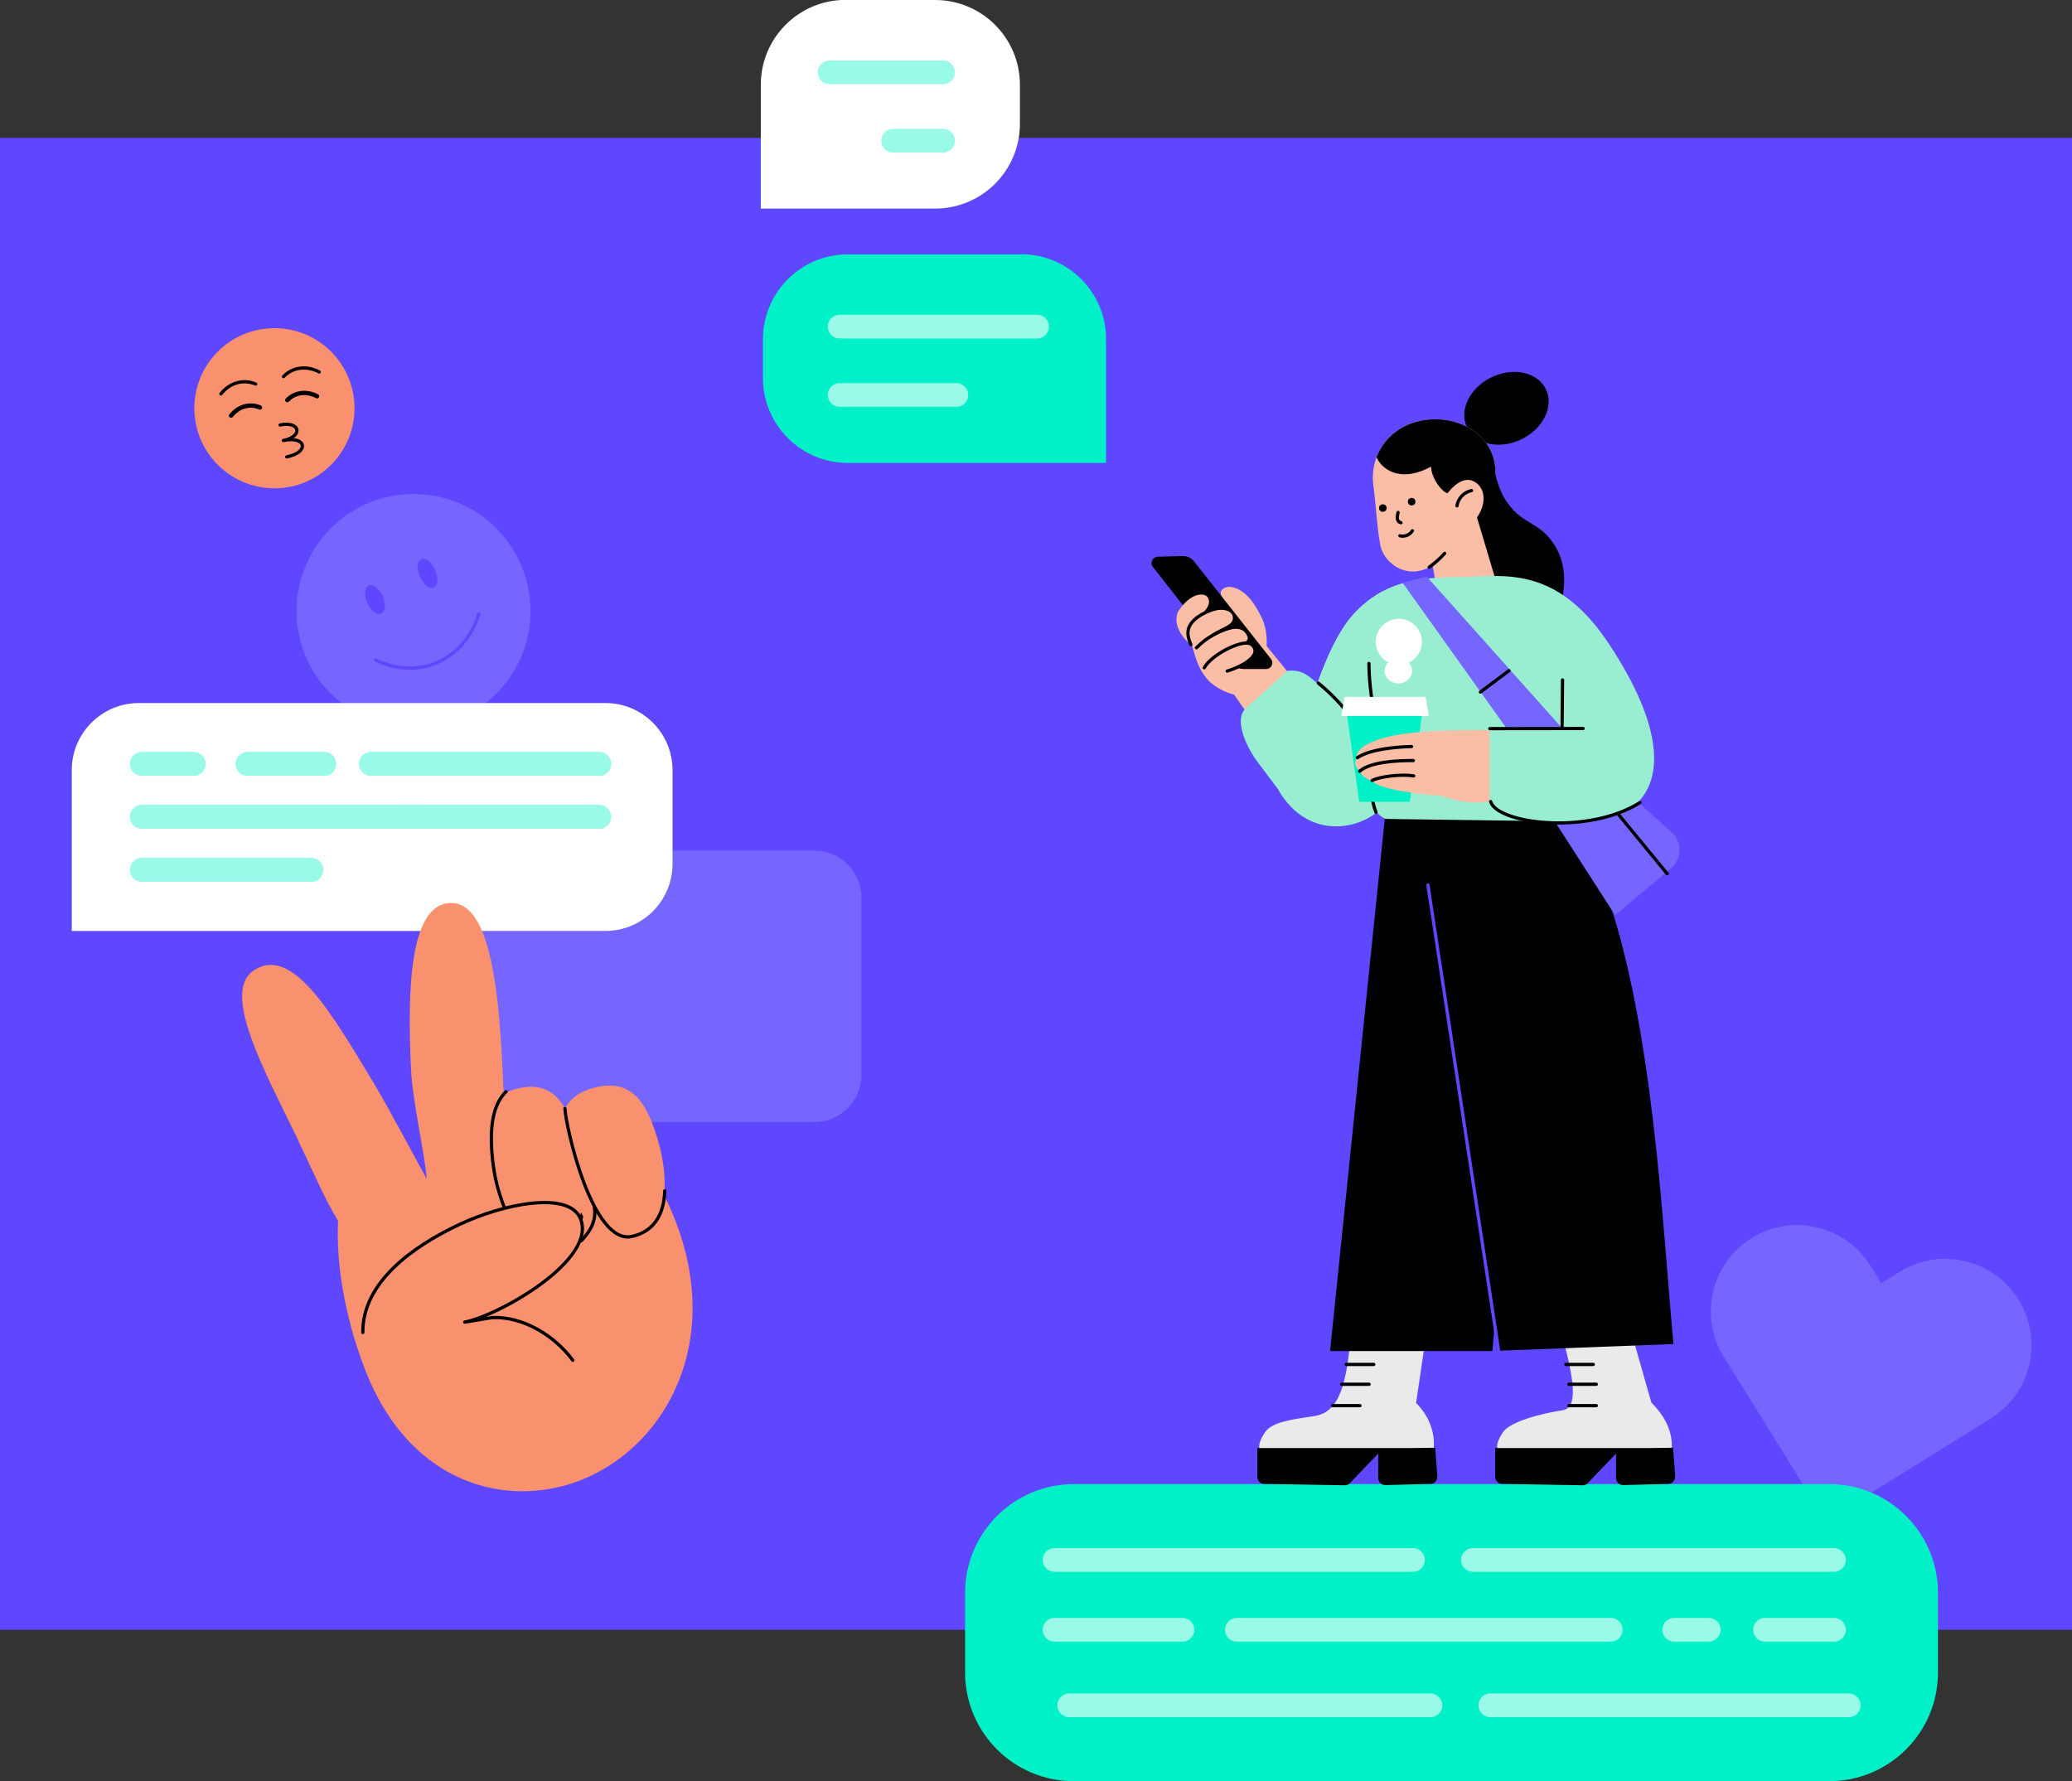 <?xml version="1.0" encoding="UTF-8"?>
<svg id="Layer_2" data-name="Layer 2" xmlns="http://www.w3.org/2000/svg" xmlns:xlink="http://www.w3.org/1999/xlink" viewBox="0 0 1920 1650.5">
  <rect x="0" y="0" width="1920" height="1650.5" fill="#333333" stroke="none"/>
  <defs>
    <style>
      .cls-1 {
        stroke-width: 4px;
      }

      .cls-1, .cls-2, .cls-3, .cls-4 {
        fill: none;
      }

      .cls-1, .cls-2, .cls-3, .cls-4, .cls-5, .cls-6, .cls-7 {
        stroke-linecap: round;
      }

      .cls-1, .cls-2, .cls-4, .cls-5, .cls-6, .cls-7 {
        stroke-linejoin: round;
      }

      .cls-1, .cls-2, .cls-5, .cls-6 {
        stroke: #000;
      }

      .cls-2, .cls-4, .cls-6, .cls-7 {
        stroke-width: 3px;
      }

      .cls-8, .cls-7 {
        fill: #5f46ff;
      }

      .cls-9 {
        fill: #eaeaea;
      }

      .cls-10 {
        fill: #7466ff;
      }

      .cls-11, .cls-6 {
        fill: #fa916e;
      }

      .cls-12 {
        fill: #fabda6;
      }

      .cls-3 {
        stroke: #99fae8;
        stroke-miterlimit: 10;
        stroke-width: 22px;
      }

      .cls-13 {
        fill: #99edd1;
      }

      .cls-4, .cls-7 {
        stroke: #5f46ff;
      }

      .cls-14 {
        fill: #fff;
      }

      .cls-15 {
        fill: #00f0c7;
      }

      .cls-16 {
        clip-path: url(#clippath);
      }
    </style>
    <clipPath id="clippath">
      <path class="cls-12" d="M1385.7,436.9c.2,8.1,0,17.6-2.5,24.7-2.5,10.1-6.1,22.3-15.3,29.7l-40.1,32.5c-24.5,15.6-47.5-3.3-49.1-21-1.7-7.1-4.1-35.1-4.9-43.1-.6-6.2-1.7-13.1-1.7-16.6,0-25.4,16.6-46.3,41.7-52.6,33.5-8.3,71.3,10.2,71.9,46.4Z"/>
    </clipPath>
  </defs>
  <g id="Chat">
    <g>
      <rect class="cls-8" x="0" y="127.8" width="1920" height="1382.5"/>
      <path class="cls-10" d="M468.8,788.2h285.7c24.2,0,43.8,19.6,43.8,43.8v164c0,24.2-19.6,43.8-43.8,43.8h-329.5v-207.8c0-24.2,19.6-43.8,43.8-43.8Z"/>
      <g>
        <circle class="cls-11" cx="254.3" cy="378.3" r="74.2"/>
        <path class="cls-2" d="M204.7,365c8.5-10.7,21.3-13.8,32.2-9.1"/>
        <path class="cls-2" d="M295.8,344.7c-12.1-6.4-25-4.2-33.1,4.3"/>
        <path class="cls-6" d="M259.6,393.8c18.7-3.8,21.6,10.6,3,14.4,21.3-4.4,24.5,10.8,3.1,15.2"/>
        <path class="cls-1" d="M214.1,385.2c7.1-8.9,17.7-11.5,26.8-7.6"/>
        <path class="cls-1" d="M293.8,367.2c-10.1-5.3-20.8-3.5-27.6,3.6"/>
      </g>
      <g>
        <circle class="cls-10" cx="383.2" cy="566.2" r="108.4"/>
        <path class="cls-4" d="M443.7,569c-13.4,43.2-56.3,62-95.7,42.5"/>
        <g>
          <ellipse class="cls-7" cx="396.3" cy="531.1" rx="6.2" ry="12.8" transform="translate(-181.3 206.3) rotate(-23.9)"/>
          <ellipse class="cls-7" cx="347.7" cy="555.4" rx="6.2" ry="12.8" transform="translate(-195.4 188.7) rotate(-23.9)"/>
        </g>
      </g>
      <g>
        <path class="cls-14" d="M128.7,651.5h432.3c34.4,0,62.2,27.9,62.2,62.2v86.8c0,34.4-27.9,62.2-62.2,62.2H66.5v-149c0-34.4,27.9-62.2,62.2-62.2Z"/>
        <g>
          <g>
            <line class="cls-3" x1="343.7" y1="707.9" x2="555.3" y2="707.9"/>
            <line class="cls-3" x1="229.4" y1="707.9" x2="300.4" y2="707.9"/>
            <line class="cls-3" x1="131.5" y1="707.9" x2="179.5" y2="707.9"/>
            <line class="cls-3" x1="371.3" y1="757" x2="555.3" y2="757"/>
            <line class="cls-3" x1="131.5" y1="757" x2="387.1" y2="757"/>
            <line class="cls-3" x1="131.5" y1="806.1" x2="288.5" y2="806.1"/>
          </g>
          <g>
            <line class="cls-3" x1="343.7" y1="707.9" x2="555.3" y2="707.9"/>
            <line class="cls-3" x1="229.4" y1="707.9" x2="300.4" y2="707.9"/>
            <line class="cls-3" x1="131.5" y1="707.9" x2="179.5" y2="707.9"/>
            <line class="cls-3" x1="371.3" y1="757" x2="555.3" y2="757"/>
            <line class="cls-3" x1="131.5" y1="757" x2="387.1" y2="757"/>
            <line class="cls-3" x1="131.5" y1="806.1" x2="288.5" y2="806.1"/>
          </g>
        </g>
      </g>
      <circle class="cls-8" cx="786.1" cy="1109.4" r="21.3"/>
      <g>
        <path class="cls-10" d="M1870.5,1204.3h0c-23.3-37.5-72.7-49-110.2-25.7l-17,10.6-10-16.2c-23.3-37.5-72.7-49-110.2-25.7h0c-37.5,23.3-49,72.7-25.7,110.2l94.4,152h.1c0,0,0,0,0,0l152.8-95c37.5-23.3,49-72.7,25.7-110.2Z"/>
        <g>
          <path class="cls-15" d="M1695.2,1375.3h-700.1c-55.6,0-100.8,45.1-100.8,100.8v74.7h0c.5,55.2,45.4,99.8,100.7,99.8h700.1c55.3,0,100.2-44.6,100.7-99.8h0v-74.7c0-55.6-45.1-100.8-100.8-100.8Z"/>
          <line class="cls-3" x1="1364.8" y1="1445.6" x2="1699.4" y2="1445.6"/>
          <line class="cls-3" x1="977.2" y1="1445.6" x2="1309.3" y2="1445.6"/>
          <line class="cls-3" x1="1635.5" y1="1510.3" x2="1699.4" y2="1510.3"/>
          <line class="cls-3" x1="1551.4" y1="1510.3" x2="1583.4" y2="1510.3"/>
          <line class="cls-3" x1="1146.1" y1="1510.3" x2="1492.6" y2="1510.3"/>
          <line class="cls-3" x1="1325.5" y1="1580.3" x2="990.8" y2="1580.3"/>
          <line class="cls-3" x1="1713.1" y1="1580.3" x2="1381" y2="1580.3"/>
          <line class="cls-3" x1="977.2" y1="1510.3" x2="1095.7" y2="1510.3"/>
        </g>
        <g>
          <path class="cls-15" d="M946.3,235.7h-160.7c-43.4,0-78.6,35.2-78.6,78.6v36.1c0,43.4,35.2,78.6,78.6,78.6h239.3v-114.8c0-43.4-35.2-78.6-78.6-78.6Z"/>
          <line class="cls-3" x1="778.1" y1="302.7" x2="961" y2="302.7"/>
          <line class="cls-3" x1="778.1" y1="366" x2="886.2" y2="366"/>
        </g>
        <g>
          <path class="cls-14" d="M783.6,0h82.9c43.4,0,78.6,35.2,78.6,78.6v36.1c0,43.4-35.2,78.6-78.6,78.6h-161.5v-114.8c0-43.4,35.2-78.6,78.6-78.6Z"/>
          <line class="cls-3" x1="873.9" y1="67" x2="768.8" y2="67"/>
          <line class="cls-3" x1="873.9" y1="130.4" x2="827.7" y2="130.4"/>
        </g>
        <g>
          <polygon class="cls-12" points="1172.4 597.1 1211.9 645.5 1171.9 684.3 1138.8 636.9 1172.4 597.1"/>
          <g>
            <path class="cls-12" d="M1102.7,588.7c3.3,16.3,7.4,33.8,20,44.6,12.5,10,34.6,17.7,47.2,4.2,11.2-13.9.2-32.2-10-43.5-12.1-18.9-38.9-27.7-56.3-10.6"/>
            <path class="cls-12" d="M1149.1,579.1c-4.7-13.8-16.3-20.4-17.8-28.3-1-5.2,5-7.5,9.2-6.9,12.7,1.8,21.9,14.3,28.9,29,4.5,9.4,6.2,26.3,2.1,35.1"/>
            <path d="M1072.8,515.9l23.7-.6c3.8,0,7.4,1.7,9.8,4.7l71.4,90.6c3,3.8.3,9.4-4.5,9.4h-20.2c-3.7,0-11.8-2-14.1-4.8l-70.5-89.7c-3.1-3.8-.4-9.4,4.4-9.5Z"/>
            <path class="cls-12" d="M1114.1,596.4c24.4-16.8,37.3-16.9,41.6-7.1,3.4,7.9-11.4,6.8-31.7,22.3"/>
            <path class="cls-12" d="M1121.4,610.6c18.1-13.8,39.1-18.5,40.1-7.4.5,6.1-16.7,16.6-28.4,20.7"/>
            <path class="cls-12" d="M1119.2,591.7c1.9-1.9,2.3-3.5,7.8-6.7,8.2-4.7,17.1-6.6,15.2-14.2-2.3-8.7-23.3-8.4-37.7,7.5,0,0-6.3,7.5,4,29.5"/>
            <path class="cls-12" d="M1105.8,576.6c8.7-8.2,17.9-15.6,13.3-23.1-2.6-4.2-15.4-5.3-27.4,13.2,0,0-8.3,15.1,13.7,32.4"/>
            <path class="cls-2" d="M1108.7,600.3c10-10.3,22.8-17,37.9-20.1"/>
            <path class="cls-2" d="M1115.9,618.8c6.3-11.6,32.7-25.4,42.5-22.6"/>
            <path class="cls-2" d="M1103.5,597.4c-4.4-9.9-2.9-15.5.6-20.1,6-7.9,19.6-13.5,29.1-14.5"/>
            <path class="cls-2" d="M1163.5,602.8c.8,8.4-17.5,16.4-26.3,19.1"/>
          </g>
          <path class="cls-9" d="M1441.1,1210.7c7.4,35.3,28.4,92.8,7.1,96.1-21,3.2-49.1,10.8-55.5,20.4-10.3,15.5-2.6,17.4-2.6,17.4l158.9-1.6c1.6-17.8-8.3-32.8-18.8-43.3l-28.3-99.3-60.7,10.3Z"/>
          <path d="M1550.4,1341.6l-23.4.3h-141.5v26.4c0,3.7,2.8,6.8,6.2,6.8l75,1.3c1.9,0,3.7-.8,4.9-2.4l25.9-27v22.4c0,3.8,2.9,6.9,6.5,6.8l42.1-1.1c3.6,0,6.4-3.4,6.2-7.3l-2-26.3Z"/>
          <path d="M1418.5,716.4c107.8,80.1,118.1,378.6,132.2,529.1l-162,6.2-90.3-511.1,120.2-24.2Z"/>
          <path class="cls-9" d="M1256.4,1188.5l-5.5,57.5c-4.2,40.9-11.5,62.9-32.8,66.2-21,3.2-39.4,5.4-45.9,15.1-10.3,15.5-2.6,17.4-2.6,17.4l158.9-1.6c1.6-17.8-5.8-32.5-16.3-43l14.7-99.6-70.5-11.9Z"/>
          <path d="M1330,1341.6l-23.4.3h-141.5v26.4c0,3.7,2.8,6.8,6.2,6.8l75,1.3c1.9,0,3.7-.8,4.9-2.4l25.9-27v22.4c0,3.8,2.9,6.9,6.5,6.8l42.1-1.1c3.6,0,6.4-3.4,6.2-7.3l-2-26.3Z"/>
          <path d="M1363.2,731.6c40.9,67.8,35.8,345.7,19.7,520.4h-150.4l52.4-509.9,78.3-10.5Z"/>
          <ellipse cx="1395.9" cy="378.3" rx="40.6" ry="31.9" transform="translate(-25 647.8) rotate(-25.9)"/>
          <polygon class="cls-12" points="1325.2 510.9 1332.4 551.8 1393.1 535 1377.3 472.8 1325.2 510.9"/>
          <g>
            <path class="cls-12" d="M1385.7,436.9c.2,8.1,0,17.6-2.5,24.7-2.5,10.1-6.1,22.3-15.3,29.7l-40.1,32.5c-24.5,15.6-47.5-3.3-49.1-21-1.7-7.1-4.1-35.1-4.9-43.1-.6-6.2-1.7-13.1-1.7-16.6,0-25.4,16.6-46.3,41.7-52.6,33.5-8.3,71.3,10.2,71.9,46.4Z"/>
            <g class="cls-16">
              <path d="M1273.9,410.1c-4.1,15.9,15.9,42.1,52.2,22.3,0,10.7,10.8,24.6,15.7,24.7,6.8,0,10.6,20.5,35.1,20.1,16.4-.2,12.2-41.2,11.9-57.6-.3-16.4-17.2-39.9-31.6-47.8-14.4-7.9-73.1-1.1-83.3,38.4Z"/>
            </g>
          </g>
          <path class="cls-2" d="M1297.2,496.5c4.3,1.2,9.3-.8,11.6-4.7"/>
          <circle class="cls-5" cx="1308.1" cy="464.9" r="3"/>
          <circle class="cls-5" cx="1281.4" cy="470.8" r="3"/>
          <path class="cls-2" d="M1338.7,512.8c-4.3,4.8-9.1,9-14.3,12.8"/>
          <path d="M1385.8,537l-21.8-73,20.2-30.7c4,19,8.7,29.2,18.4,39.6,9.7,10.4,20.8,12.7,30.7,23,19.2,20,17,44.8,14.5,57.6-21.1-4.6-43.7-23.3-62-16.5Z"/>
          <path class="cls-12" d="M1337.6,462.4s14.1-24.1,28.7-16c10.9,6,12.6,23.8-3,39.4"/>
          <path class="cls-2" d="M1295.5,474.9c-.8,3.4-1.9,8.3,2.7,9.5"/>
          <path class="cls-13" d="M1208.1,675s17.9-75,46-105.7c28.1-30.7,59.7-34.1,98.4-34.5,38.8-.4,89.1-13.1,138.9,62.6,51.6,78.4,47.8,123.7,27,145.4-18.8,19.6-84.8,22.5-124.9,13.2-7.2-1.7-12.3-8-12.5-15.4l-1.4-65.6,92.5-.6"/>
          <path class="cls-13" d="M1352.6,534.8c-38.8.4-70.3,3.8-98.4,34.5-28.1,30.7-46,105.7-46,105.7l56.6,14.3,15-25.7-10,26.2c-5.7,24.4-5.2,61.4,14.2,69.1l168.7,2.3c18.3,3.4,33.4-17.3,30.3-30.3l-35.7-85.2-8.2-58.1"/>
          <path class="cls-13" d="M1270.5,674.2l-52.5-43.3c-8.7-7.4-14.1-10.3-24.9-9.3l-39,35c-11.4,11,2.1,37.8,11.8,50.3l18.2,24.2c23.7,42.6,67.3,41.2,92.5,21.2,0,0,30.4-31.5-.6-72.6"/>
          <path class="cls-2" d="M1268.5,614.8c.2,19.8,3,39.6,8.1,58.7"/>
          <line class="cls-2" x1="1447.9" y1="630.1" x2="1447.5" y2="673.3"/>
          <path class="cls-2" d="M1350.1,468.8c.9-6.9,6.6-12.9,13.5-14.2"/>
          <line class="cls-4" x1="1388.7" y1="1251.7" x2="1323.2" y2="820.2"/>
          <polygon class="cls-10" points="1322 534.3 1299.7 540 1395.2 673.8 1446.5 673.6 1322 534.3"/>
          <line class="cls-2" x1="1247.5" y1="1264.4" x2="1273" y2="1264.4"/>
          <line class="cls-2" x1="1243.3" y1="1282.8" x2="1268.7" y2="1282.8"/>
          <line class="cls-2" x1="1234.8" y1="1302.6" x2="1260.2" y2="1302.6"/>
          <line class="cls-2" x1="1451" y1="1264.4" x2="1476.4" y2="1264.4"/>
          <line class="cls-2" x1="1453.8" y1="1282.8" x2="1479.2" y2="1282.8"/>
          <line class="cls-2" x1="1453.8" y1="1302.6" x2="1479.2" y2="1302.6"/>
          <line class="cls-2" x1="1380.5" y1="675.2" x2="1467" y2="675.1"/>
          <path class="cls-10" d="M1441.3,762.1l55.3,86,51.9-43.4c9.5-8.2,10.4-22.6,2.1-32l-32.1-28.9s-19.8,9.6-34.3,13.9c-14.5,4.4-27.7,5.2-42.9,4.3Z"/>
          <line class="cls-2" x1="1398.3" y1="621.5" x2="1371.8" y2="641.3"/>
          <line class="cls-2" x1="1499.3" y1="754.2" x2="1544.9" y2="809.7"/>
          <path class="cls-2" d="M1221.6,633c14.6,11.9,27.4,26.1,37.5,42"/>
          <path class="cls-2" d="M1275,752.7c-6.4-16.8-5.7-38.6-2.5-57.2"/>
          <polygon class="cls-15" points="1317.8 661.7 1248.1 661.7 1259.5 743 1306.4 743 1317.8 661.7"/>
          <polygon class="cls-14" points="1242.9 663.5 1324.1 663.5 1321 645.8 1246 645.8 1242.9 663.5"/>
          <g>
            <path class="cls-12" d="M1380.3,676.7s-69.1-2.2-100.5,7.8c-19.4,6.2-23.1,12.6-23,18.7,0,2-1.6,2.2-.7,6.2.7,3.1,3,3.1,3.5,4.4,2.6,6.1,7.2,9.1,18.5,11.8,14.1,3.4,45.9,6.6,45.9,6.6,0,0,27.9,16,56.3,10.3"/>
            <path class="cls-12" d="M1319.5,722.2s-48.7-12.2-48.3-.3,73.2,16.4,73.2,16.4l-24.9-16.1Z"/>
            <path class="cls-2" d="M1271.5,723.3c6.9-3.8,27.5-6.1,38.5-4.3"/>
            <path class="cls-2" d="M1259.9,714.7c9.8-8.7,34.6-10,49.8-9.9"/>
            <path class="cls-2" d="M1257.8,702.1c11.4-7.4,32.6-9.8,50.2-10.3"/>
          </g>
          <circle class="cls-14" cx="1296.2" cy="594.8" r="21.4"/>
          <ellipse class="cls-14" cx="1295.8" cy="621.7" rx="12.7" ry="11.6"/>
          <path class="cls-2" d="M1519.6,743.8c-48.8,30.6-132.7,19.2-138.3-1"/>
        </g>
      </g>
      <g>
        <path class="cls-11" d="M277.1,1058.2c-32.1-66.3-73.2-139.7-41.1-159.5,34.5-21.3,68.9,35.8,110.3,105,14.5,24.1,38.3,69.4,49.1,88.8-1.6-22.5-13.1-71.8-14.5-101-3.6-73.6-1.5-153.3,36.2-154.7,35.8-1.4,44.6,75.3,48.3,148.2,1.6,31,2.6,62,3.1,83.8,53.2-19.9,76-8.1,127.5,5.4,95.1,144.1,27.2,272.4-69.6,301.5-65.9,19.8-149.1-5.4-188.2-106.7-19.2-49.7-27-100.1-24.9-137.6-12-19.4-23.8-47.2-36.4-73.2Z"/>
        <path class="cls-11" d="M478.4,1009c32.2-8.4,45.4,12.2,53.6,38.3,16.5,52.3,16.1,119.8-29,125.8-37.2,4.9-58-72.3-60.7-106.1-4.2-26.9,6.4-50.2,36.1-57.9Z"/>
        <path class="cls-2" d="M532,1047.2c16.5,52.3,15.6,101.8-27.1,117.7-14.9,5.5-41.2-41.6-47.1-80.2-4.7-30.4-3.7-58.9,11.1-73"/>
        <path class="cls-11" d="M555.9,1006.8c31.1-5.6,43,17.9,50.9,40.8,17.3,50.3,11.4,97.9-31.2,103.9-35.2,5-53.8-65.3-55.8-95.4-3.5-23.9,5.7-43.9,36.1-49.3Z"/>
        <path class="cls-2" d="M616,1103.5c-.8,24.8-12.4,38.3-30.4,42.3-36.8,8.2-61.4-102.1-62.1-118.5"/>
        <path class="cls-6" d="M530.8,1260.6c-17.3-23.4-46.5-40.8-74.6-39.6l-25.6,4.2c32.2-6.2,124-58.4,107-96.5-11.2-25.1-70.8-13.4-112.3,6.2-43.1,20.3-89.5,53.6-89.1,99.9"/>
        <path class="cls-2" d="M550.6,1117.7c2.7,14.7-4.9,24.4-12,32.2"/>
      </g>
    </g>
  </g>
</svg>